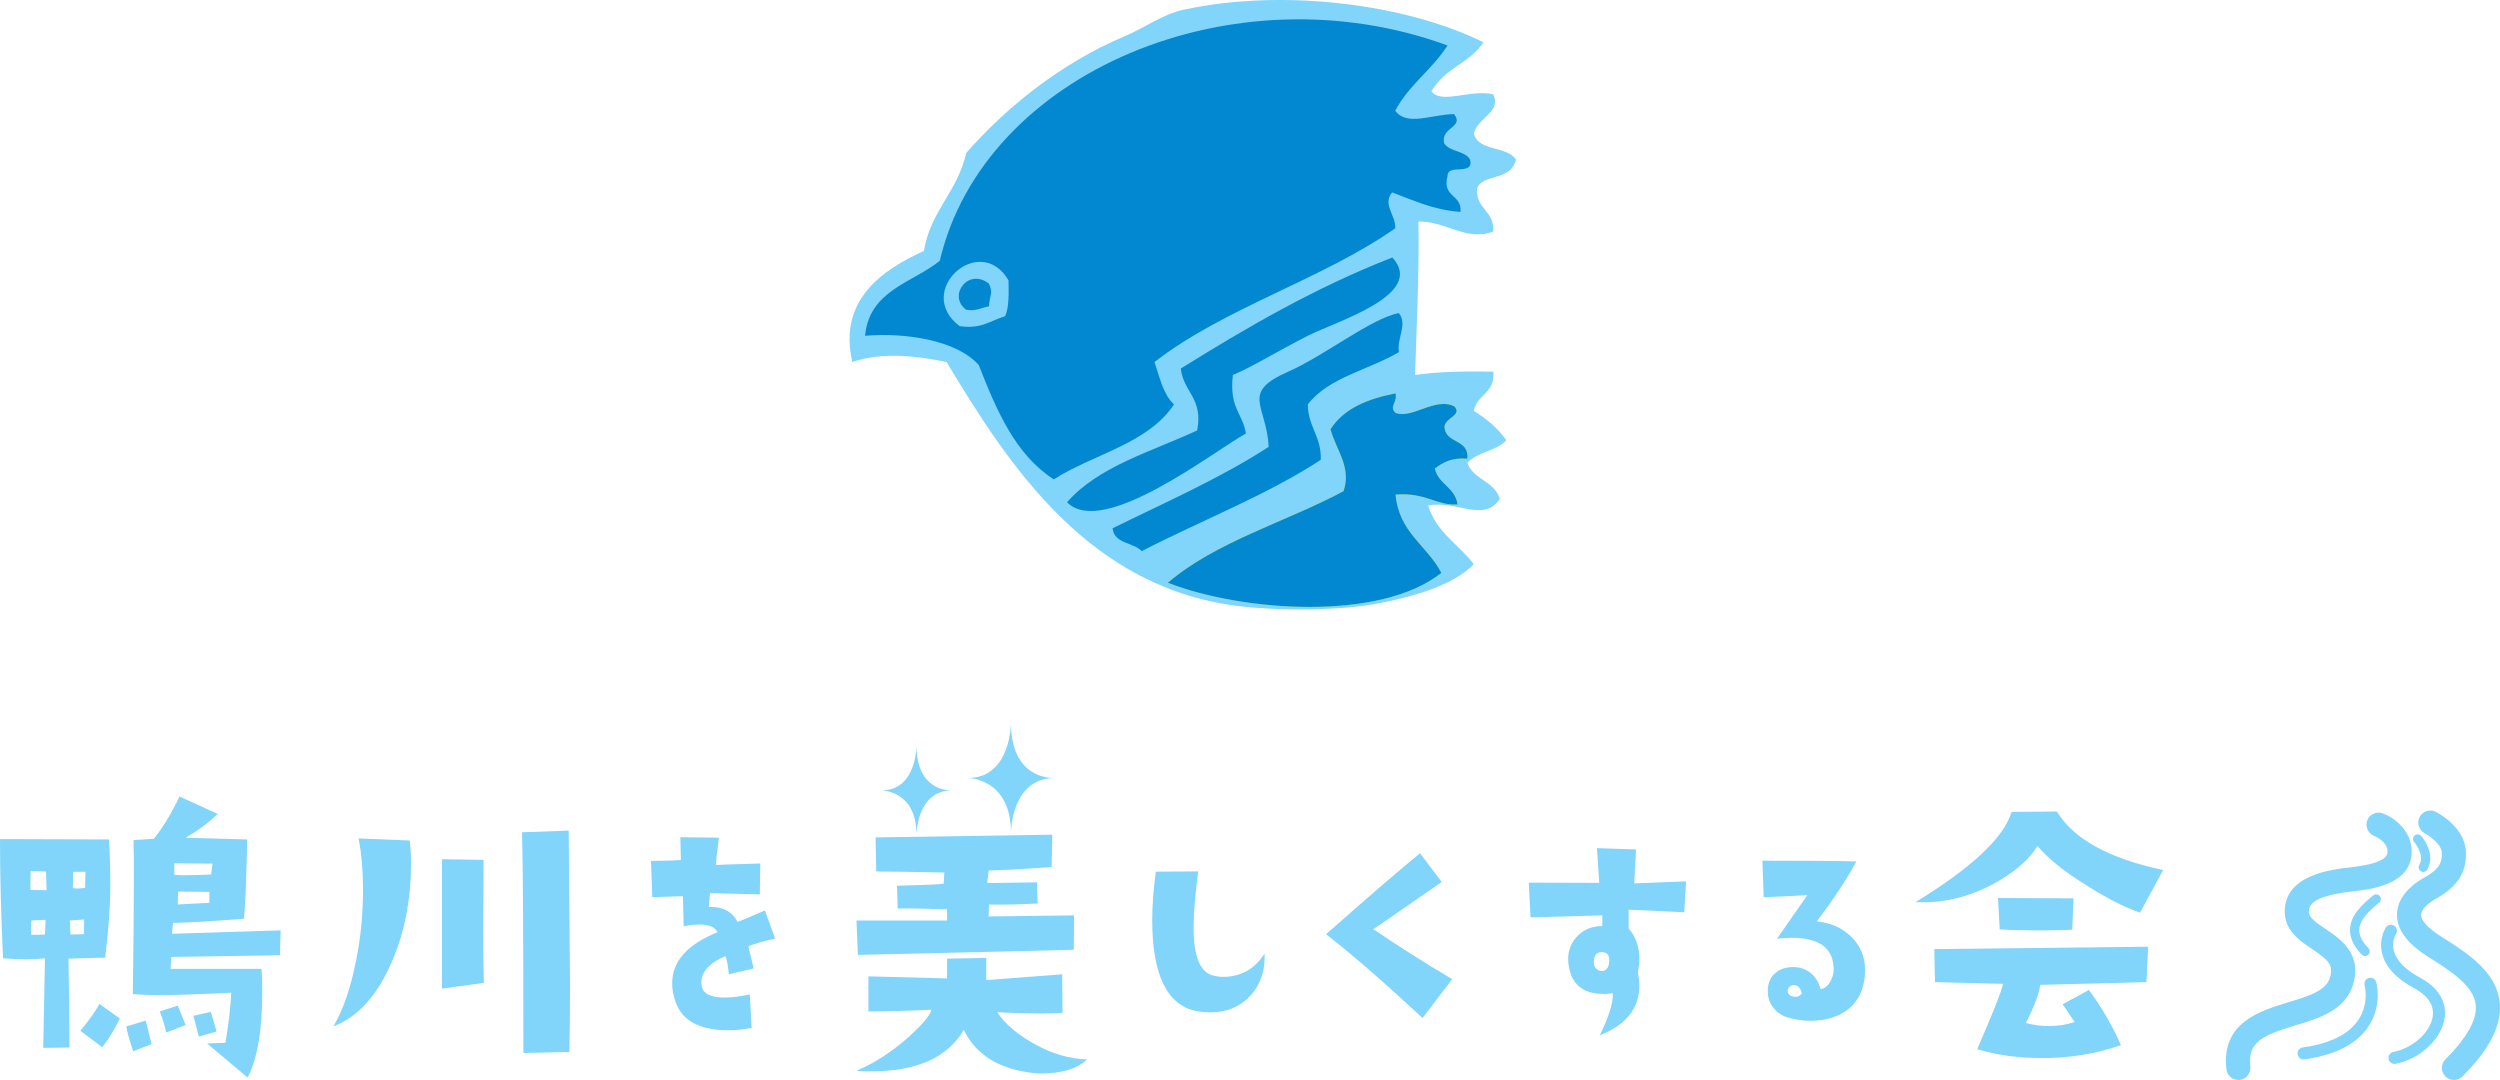 <?xml version="1.0" encoding="utf-8"?>
<!-- Generator: Adobe Illustrator 16.0.4, SVG Export Plug-In . SVG Version: 6.00 Build 0)  -->
<!DOCTYPE svg PUBLIC "-//W3C//DTD SVG 1.1//EN" "http://www.w3.org/Graphics/SVG/1.1/DTD/svg11.dtd">
<svg version="1.1" id="レイヤー_1" xmlns="http://www.w3.org/2000/svg" xmlns:xlink="http://www.w3.org/1999/xlink" x="0px"
	 y="0px" width="249.038px" height="107.582px" viewBox="0 0 249.038 107.582" enable-background="new 0 0 249.038 107.582"
	 xml:space="preserve">
<path fill="#81D4FA" d="M147.772,4.215c-1.471,2.189-3.642,2.368-5.185,4.871c0.963,1.342,3.911-0.225,6.169,0.312
	c0.826,1.811-1.586,2.324-1.943,3.911c0.47,1.81,3.328,1.206,4.201,2.593c-0.535,2.234-3.398,1.318-3.887,2.928
	c-0.092,2.034,1.74,2.146,1.629,4.224c-2.637,1.05-4.736-1.051-7.464-0.983c0.113,4.156-0.2,11.441-0.335,15.286
	c2.346-0.355,5.029-0.379,7.799-0.335c0.205,2.168-1.652,2.256-1.943,3.911c1.251,0.782,2.392,1.696,3.24,2.928
	c-0.982,1.073-2.949,1.161-3.887,2.258c0.604,1.677,2.725,1.81,3.238,3.576c-1.584,2.392-4.134,0.157-7.148,0.646
	c0.803,2.683,3.061,3.888,4.557,5.854c-1.991,2.102-6.056,3.242-9.408,3.891c-3.553,0.713-9.363,0.804-13.61,0.335
	c-15.264-1.653-23.266-13.991-29.5-24.359c-2.995-0.626-6.481-1.007-9.387,0c-1.452-6.236,3.084-9.23,7.13-11.063
	c0.647-4,3.374-5.922,4.202-9.744c3.821-4.38,9.294-8.917,15.89-11.688c1.943-0.826,3.665-2.146,5.834-2.614
	C128.042-1.195,140.198,0.459,147.772,4.215z"/>
<g>
	<g>
		<path fill="#0288D1" d="M146.446,15.903c-0.488-0.895-2.031-0.76-2.59-1.631c-0.377-1.609,2.055-1.588,0.983-2.906
			c-2.188,0.021-4.696,1.252-5.854-0.336c1.339-2.547,3.685-4.111,5.209-6.502c-21.301-7.801-46.176,2.682-50.579,21.454
			c-2.748,2.213-7.018,2.927-7.441,7.464c3.978-0.334,9.14,0.425,11.332,2.928c1.765,4.516,3.642,8.916,7.463,11.378
			c3.955-2.526,9.409-3.556,11.979-7.468c-1.074-0.983-1.43-2.703-1.945-4.222c7.018-5.433,16.673-8.204,23.983-13.321
			c0.064-1.317-1.299-2.368-0.314-3.576c2.125,0.783,4.092,1.744,6.815,1.945c0.157-1.787-1.851-1.408-1.292-3.576
			C144.194,16.237,146.831,17.579,146.446,15.903z M100.126,31.502c-1.43,0.401-2.347,1.318-4.537,0.983
			c-4.604-3.486,2.034-9.432,4.873-4.561C100.484,29.267,100.529,30.585,100.126,31.502z"/>
		<path fill="#0288D1" d="M96.239,30.854c1.05,0.18,1.519-0.225,2.278-0.336c0.066-1.185,0.448-1.229,0-2.256
			C96.461,26.631,94.36,29.446,96.239,30.854z"/>
		<path fill="#0288D1" d="M122.811,37.357c1.877-0.78,4.312-2.302,7.465-3.911c2.859-1.452,11.822-4.089,8.424-7.799
			c-7.711,3.016-14.457,6.949-21.074,11.063c0.243,2.346,2.258,2.948,1.629,6.167c-4.579,2.124-9.831,3.576-12.96,7.152
			c3.553,3.641,14.683-5.143,17.814-6.842C123.794,41.133,122.433,40.709,122.811,37.357z"/>
		<path fill="#0288D1" d="M139.348,31.19c-2.702,0.491-7.486,4.289-11.017,5.832c-4.804,2.102-2.168,3.309-1.947,7.488
			c-4.781,3.107-10.279,5.52-15.553,8.112c0.156,1.563,2.056,1.385,2.906,2.278c5.92-3.061,12.401-5.543,17.833-9.097
			c0.069-2.345-1.275-3.285-1.295-5.521c2.077-2.703,6.102-3.439,9.072-5.205C139.147,33.626,140.242,32.305,139.348,31.19z"/>
	</g>
	<g id="XMLID_3_">
		<g>
			<g>
				<path fill="#FAED00" d="M143.892,42.451c0.022,1.81,2.481,1.207,2.28,3.241c-1.564-0.134-2.437,0.38-3.241,0.983
					c0.357,1.586,2.034,1.854,2.258,3.576c-2.079,0.134-3.196-1.229-6.169-0.983c0.336,3.799,3.151,5.073,4.56,7.8
					c-6.057,4.827-19.779,3.889-27.243,0.983c4.783-4.09,11.711-6.034,17.499-9.119c0.827-2.391-0.76-4.134-1.296-6.168
					c1.296-2.056,3.688-3.04,6.48-3.576c0.179,1.028-0.692,1.273,0,1.944c1.587,0.648,3.979-1.609,5.855-0.648
					C145.68,41.355,144.049,41.579,143.892,42.451z"/>
			</g>
		</g>
		<g>
			<g>
				<path fill="#0288D1" d="M143.892,42.451c0.022,1.81,2.481,1.207,2.28,3.241c-1.564-0.134-2.437,0.38-3.241,0.983
					c0.357,1.586,2.034,1.854,2.258,3.576c-2.079,0.134-3.196-1.229-6.169-0.983c0.336,3.799,3.151,5.073,4.56,7.8
					c-6.057,4.827-19.779,3.889-27.243,0.983c4.783-4.09,11.711-6.034,17.499-9.119c0.827-2.391-0.76-4.134-1.296-6.168
					c1.296-2.056,3.688-3.04,6.48-3.576c0.179,1.028-0.692,1.273,0,1.944c1.587,0.648,3.979-1.609,5.855-0.648
					C145.68,41.355,144.049,41.579,143.892,42.451z"/>
			</g>
		</g>
	</g>
</g>
<g>
	<g>
		<path fill="#81D4FA" d="M10.991,88.235c0,1.936-0.17,4.309-0.509,7.158l-3.663,0.102c0.067,3.224,0.101,6.175,0.101,8.854
			l-2.612,0.033l0.169-8.921c-0.577,0.067-1.187,0.102-1.899,0.102c-0.678,0-1.459-0.034-2.273-0.102
			C0.102,91.187,0,87.217,0,83.587l10.855,0.034C10.957,85.284,10.991,86.81,10.991,88.235z M4.58,86.81l-1.527-0.033l-0.034,1.865
			c0.576,0.034,1.119,0.034,1.628,0.034L4.58,86.81z M3.121,91.696L3.087,93.12c0.678,0,1.153,0,1.39-0.033l0.068-1.458
			L3.121,91.696z M8.379,91.594l-1.425,0.102l0.068,1.391c0.406,0,0.848,0,1.356-0.033V91.594z M7.293,86.844l-0.034,1.628
			c0.373,0.068,0.78,0.035,1.222-0.033c0-0.137,0-0.646,0.034-1.595H7.293z M10.177,104.315l-2.171-1.628
			c0.882-1.086,1.526-1.969,1.899-2.681l2.036,1.458C11.229,102.856,10.618,103.805,10.177,104.315z M13.263,104.722
			c-0.406-1.255-0.643-2.07-0.677-2.476l1.933-0.577l0.476,1.934c0.034,0.032,0.067,0.202,0.101,0.406L13.263,104.722z
			 M27.885,95.157l-10.821,0.169l-0.068,1.188h9.057c0.069,0.915,0.069,1.696,0.069,2.306c0,3.833-0.476,6.649-1.459,8.516
			l-4.037-3.392l1.833-0.069c0.339-1.967,0.509-3.63,0.576-4.985c-2.849,0.134-5.156,0.237-6.988,0.237
			c-1.119,0-2.069-0.034-2.816-0.104c0.069-4.681,0.103-8.412,0.103-11.229c0-1.694,0-3.087-0.034-4.104l2.035-0.137
			c0.984-1.254,1.831-2.679,2.544-4.206l3.8,1.73c-0.882,0.883-1.968,1.661-3.189,2.374l6.14,0.17
			c-0.102,4.273-0.204,6.92-0.339,7.904c-4.004,0.306-6.344,0.407-7.056,0.407l-0.102,1.085l10.822-0.339L27.885,95.157z
			 M16.555,102.856c-0.136-0.712-0.374-1.425-0.645-2.104l1.797-0.577l0.781,1.934L16.555,102.856z M17.369,85.996v1.153
			c0.339,0.035,0.78,0.035,1.289,0.035c0.644,0,1.458-0.035,2.374-0.068l0.137-1.085L17.369,85.996z M20.862,88.845l-3.121-0.034
			l-0.034,1.291c0.646-0.035,1.697-0.103,3.155-0.169V88.845z M19.812,103.264l-0.543-2.07l1.73-0.406l0.576,1.967L19.812,103.264z"
			/>
		<path fill="#81D4FA" d="M40.943,86.031c0,3.493-0.61,6.75-1.866,9.668c-1.424,3.393-3.392,5.597-5.868,6.548
			c0.984-1.663,1.73-3.835,2.273-6.616c0.474-2.341,0.678-4.682,0.678-6.988c0-1.865-0.135-3.596-0.441-5.122l5.089,0.204
			C40.909,84.436,40.943,85.216,40.943,86.031z M44.03,98.48V85.589l4.139,0.067l-0.034,7.43c0,2.544,0.034,4.173,0.068,4.818
			L44.03,98.48z M52.137,104.892c0-11.093-0.034-18.421-0.135-21.983l4.648-0.17l0.134,15.538c0,2.68-0.033,4.852-0.067,6.513
			L52.137,104.892z"/>
		<path fill="#81D4FA" d="M74.541,94.258c0.152,0.586,0.33,1.322,0.534,2.213l-2.468,0.585c-0.101-1.018-0.229-1.603-0.355-1.805
			c-1.73,0.737-2.518,1.704-2.366,2.899c0.101,0.813,0.865,1.221,2.289,1.221c0.712,0,1.552-0.103,2.518-0.306l0.178,3.333
			c-0.813,0.152-1.577,0.229-2.315,0.229c-2.848,0-4.603-0.941-5.265-2.824c-0.229-0.66-0.331-1.271-0.331-1.856
			c0-2.188,1.501-3.865,4.527-5.087c-0.278-0.509-0.864-0.764-1.779-0.764c-0.433,0-0.967,0.051-1.603,0.179l-0.077-3.001
			c-0.788,0.024-1.805,0.049-3.052,0.101l-0.127-3.612c1.655-0.025,2.646-0.051,2.976-0.101l-0.05-2.265l3.84,0.05
			c-0.202,1.503-0.305,2.417-0.279,2.723l0.993-0.05l3.409-0.103l-0.052,3.078l-4.96-0.128c0,0.152-0.051,0.612-0.127,1.374
			c1.373-0.051,2.34,0.458,2.874,1.501c0.535-0.204,1.451-0.586,2.722-1.145l1.018,2.798C76.066,93.75,75.177,94.004,74.541,94.258z
			"/>
		<path fill="#81D4FA" d="M106.963,94.612l-21.507,0.51l-0.136-3.426h9.023v-1.12c-2.375-0.068-4.036-0.102-4.918-0.068
			l-0.067-2.272c2.578-0.067,4.139-0.136,4.647-0.203l0.068-1.119c-3.562-0.068-5.8-0.103-6.785-0.103l-0.068-3.392l17.607-0.272
			l-0.069,3.224c-3.393,0.237-5.461,0.339-6.275,0.339l-0.135,1.255l4.953-0.068L103.368,90c-1.968,0.103-3.596,0.136-4.851,0.103
			l-0.034,1.187l8.515-0.102L106.963,94.612z M103.775,106.927c-0.306,0-0.577,0-0.78-0.034c-3.461-0.372-5.767-1.798-6.989-4.309
			c-1.627,2.783-4.682,4.139-9.261,4.139c-0.543,0-1.018,0-1.425-0.067c1.798-0.746,3.494-1.866,5.122-3.29
			c1.459-1.324,2.239-2.24,2.341-2.782c-2.205,0.102-4.308,0.169-6.276,0.169v-3.493l7.836,0.204v-1.969l3.902-0.067v2.205
			l7.565-0.578l0.033,3.868c-3.019,0.067-5.19,0-6.513-0.103c0.815,1.222,2.104,2.309,3.867,3.257
			c1.595,0.883,3.292,1.392,5.089,1.46C107.27,106.486,105.743,106.927,103.775,106.927z"/>
		<path fill="#81D4FA" d="M124.624,99.118c-1.043,1.144-2.392,1.729-4.045,1.729c-0.458,0-0.916-0.051-1.399-0.127
			c-2.925-0.586-4.401-3.613-4.401-9.082c0-1.45,0.127-3.052,0.356-4.808l4.223-0.025c-0.306,2.34-0.458,4.223-0.458,5.597
			c0,2.9,0.662,4.476,1.959,4.782c0.331,0.077,0.636,0.128,0.967,0.128c1.755,0,3.154-0.764,4.146-2.316
			C126.048,96.625,125.59,97.998,124.624,99.118z"/>
		<path fill="#81D4FA" d="M141.708,101.407c-3.918-3.638-7.123-6.411-9.615-8.343c4.604-4.071,7.733-6.741,9.36-8.065l2.162,2.852
			c-3.612,2.517-5.876,4.095-6.816,4.703c2.492,1.705,5.112,3.358,7.859,4.986L141.708,101.407z"/>
		<path fill="#81D4FA" d="M167.78,90.876c-0.509-0.027-2.365-0.128-5.545-0.257v1.858c0.711,0.839,1.068,1.832,1.068,3.001
			c0,0.433-0.051,0.891-0.153,1.374c0.103,0.484,0.153,0.916,0.153,1.349c0,2.238-1.323,3.892-3.943,4.935
			c0.916-1.856,1.348-3.256,1.297-4.197c-0.305,0.052-0.609,0.075-0.916,0.075c-2.111,0-3.281-1.017-3.51-3.077
			c-0.102-1.018,0.179-1.882,0.814-2.594s1.501-1.094,2.569-1.094v-1.068l-7.147,0.202l-0.179-3.458l7.021,0.023l-0.229-3.458
			l3.891,0.126L162.794,88l5.163-0.203L167.78,90.876z M159.639,94.844c-0.559-0.026-0.838,0.279-0.864,0.89
			c-0.051,0.51,0.179,0.84,0.636,0.992c0.561,0.051,0.865-0.279,0.891-0.992C160.352,95.175,160.124,94.895,159.639,94.844z"/>
		<path fill="#81D4FA" d="M184.161,100.491c-0.992,0.789-2.238,1.195-3.79,1.195c-0.661,0-1.323-0.075-1.983-0.255
			c-0.737-0.151-1.322-0.508-1.73-1.043c-0.381-0.483-0.559-1.017-0.559-1.627c0-0.814,0.254-1.449,0.787-1.857
			c0.51-0.433,1.171-0.61,2.035-0.56c0.459,0.025,0.892,0.204,1.324,0.482c0.559,0.408,0.914,0.969,1.118,1.705
			c0.382-0.051,0.687-0.279,0.915-0.687c0.255-0.406,0.383-0.813,0.383-1.246c0-2.139-1.4-3.179-4.172-3.179
			c-0.458,0-0.941,0.023-1.477,0.1l3.028-4.35c-1.68,0.104-3.129,0.152-4.351,0.204l-0.127-3.638c4.579,0,7.708,0.025,9.361,0.075
			c-0.967,1.809-2.289,3.791-3.943,5.979c1.322,0.129,2.468,0.611,3.358,1.451c0.966,0.915,1.45,2.035,1.45,3.383
			C185.79,98.278,185.254,99.575,184.161,100.491z M178.692,98.125c-0.178,0-0.331,0.076-0.458,0.203s-0.178,0.28-0.153,0.458
			c0.052,0.279,0.256,0.433,0.611,0.508c0.255,0.025,0.433-0.025,0.585-0.126c0.153-0.103,0.229-0.178,0.204-0.28
			C179.328,98.379,179.074,98.125,178.692,98.125z"/>
		<path fill="#81D4FA" d="M213.176,90.916c-1.561-0.543-3.358-1.458-5.36-2.748c-2.272-1.391-3.867-2.714-4.851-3.901
			c-0.814,1.357-2.238,2.578-4.24,3.697c-2.511,1.391-5.156,2.036-7.904,1.9c5.598-3.428,8.787-6.412,9.566-8.989l4.512-0.035
			c1.662,2.748,5.19,4.682,10.584,5.834L213.176,90.916z M213.821,97.835l-10.584,0.271c-0.102,0.849-0.577,2.104-1.424,3.8
			c0.745,0.202,1.492,0.305,2.271,0.305c0.95,0,1.798-0.135,2.578-0.406l-1.187-1.765l2.612-1.424
			c1.322,1.798,2.374,3.63,3.188,5.495c-2.51,0.882-5.121,1.288-7.836,1.288c-2.409,0-4.545-0.305-6.48-0.883
			c1.459-3.357,2.342-5.528,2.579-6.513l-6.784-0.169l-0.067-3.29l21.303-0.238L213.821,97.835z M206.425,92.612
			c-1.356,0.067-2.578,0.067-3.697,0.067c-1.357,0-2.511-0.034-3.527-0.101l-0.17-3.121l7.53,0.033L206.425,92.612z"/>
	</g>
	<g>
		<path fill="#81D4FA" d="M234.357,98.211c1.041-3.16-1.21-4.671-2.699-5.669c-1.021-0.685-1.64-1.14-1.659-1.686
			c-0.025-0.731,0.45-1.63,4.384-2.065c1.753-0.196,5.854-0.653,5.854-3.96c0-2.158-1.814-3.408-2.886-3.81
			c-0.618-0.229-1.301,0.085-1.535,0.7c-0.235,0.616,0.074,1.309,0.688,1.549c0.014,0.005,1.333,0.53,1.333,1.561
			c0,0.496-0.387,1.2-3.721,1.574c-1.817,0.201-6.647,0.735-6.519,4.536c0.064,1.812,1.537,2.801,2.721,3.595
			c1.65,1.107,2.189,1.611,1.757,2.923c-0.417,1.268-2.218,1.812-4.124,2.387c-2.829,0.854-6.701,2.022-6.166,6.672
			c0.071,0.613,0.59,1.063,1.191,1.063c0.046,0,0.093-0.002,0.139-0.008c0.659-0.075,1.131-0.671,1.055-1.329
			c-0.277-2.407,1.15-3.098,4.474-4.1C230.944,101.453,233.549,100.666,234.357,98.211z"/>
		<path fill="#81D4FA" d="M249.005,99.815c-0.341-3.057-3.269-4.904-5.899-6.565c-1.241-0.782-1.943-1.561-1.926-2.134
			c0.014-0.483,0.586-1.097,1.494-1.601c2.619-1.453,2.973-3.099,2.973-4.519c0-2.522-2.702-3.969-3.01-4.125
			c-0.59-0.299-1.309-0.064-1.61,0.522s-0.069,1.311,0.518,1.614c0.44,0.23,1.7,1.088,1.7,1.988c0,0.683,0,1.456-1.734,2.418
			c-1.723,0.954-2.692,2.246-2.732,3.632c-0.041,1.507,0.982,2.933,3.096,4.266c2.229,1.406,4.532,2.861,4.746,4.771
			c0.16,1.449-0.855,3.282-3.022,5.449c-0.47,0.47-0.47,1.229,0,1.698c0.233,0.234,0.542,0.351,0.849,0.351s0.614-0.116,0.849-0.351
			C248.042,104.482,249.256,102.058,249.005,99.815z"/>
		<path fill="#81D4FA" d="M236.417,89.195c-1.154,0.933-2.232,1.979-2.317,3.296c-0.056,0.872,0.324,1.723,1.163,2.602
			c0.092,0.093,0.213,0.142,0.334,0.142c0.115,0,0.229-0.043,0.319-0.128c0.185-0.175,0.192-0.468,0.016-0.653
			c-0.651-0.679-0.949-1.304-0.911-1.902c0.062-0.965,1.033-1.875,1.977-2.638c0.199-0.162,0.229-0.451,0.068-0.649
			S236.614,89.033,236.417,89.195z"/>
		<path fill="#81D4FA" d="M240.997,86.169c-0.126,0.223-0.049,0.504,0.174,0.63c0.071,0.041,0.15,0.061,0.227,0.061
			c0.161,0,0.317-0.083,0.402-0.233c0.904-1.59-0.549-3.279-0.611-3.351c-0.169-0.193-0.46-0.211-0.652-0.044
			c-0.191,0.169-0.211,0.461-0.043,0.652C240.504,83.895,241.579,85.145,240.997,86.169z"/>
		<path fill="#81D4FA" d="M241.069,97.391c-1.467-0.788-2.343-1.684-2.6-2.658c-0.248-0.945,0.183-1.653,0.206-1.692
			c0.179-0.275,0.101-0.646-0.175-0.825c-0.276-0.182-0.649-0.105-0.831,0.171c-0.032,0.048-0.741,1.151-0.369,2.62
			c0.335,1.323,1.412,2.48,3.201,3.441c0.956,0.512,2.05,1.42,1.832,2.825c-0.242,1.576-2,3.152-3.916,3.515
			c-0.326,0.061-0.541,0.375-0.479,0.701c0.055,0.288,0.306,0.489,0.589,0.489c0.037,0,0.074-0.004,0.111-0.011
			c2.418-0.457,4.562-2.438,4.881-4.511C243.667,100.507,243.543,98.718,241.069,97.391z"/>
		<path fill="#81D4FA" d="M235.975,97.421c-0.32,0.089-0.508,0.421-0.42,0.738c0.005,0.019,0.471,1.769-0.607,3.409
			c-0.957,1.458-2.826,2.392-5.559,2.773c-0.327,0.047-0.557,0.349-0.512,0.678c0.043,0.3,0.301,0.517,0.595,0.517
			c0.028,0,0.056,0,0.084-0.005c3.089-0.435,5.24-1.544,6.396-3.304c1.372-2.09,0.787-4.294,0.761-4.386
			C236.625,97.522,236.294,97.337,235.975,97.421z"/>
	</g>
	<g>
		<path fill="#81D4FA" d="M100.707,72.027c0,0,0,5.477-4.29,5.477c0,0,4.29-0.009,4.29,5.459c0,0,0-5.459,4.342-5.459
			C104.537,77.503,100.732,77.495,100.707,72.027"/>
		<path fill="#81D4FA" d="M91.301,74.297c0,0,0,4.439-3.479,4.439c0,0,3.479-0.007,3.479,4.426c0,0,0-4.426,3.52-4.426
			C94.405,78.737,91.322,78.73,91.301,74.297"/>
	</g>
</g>
</svg>
